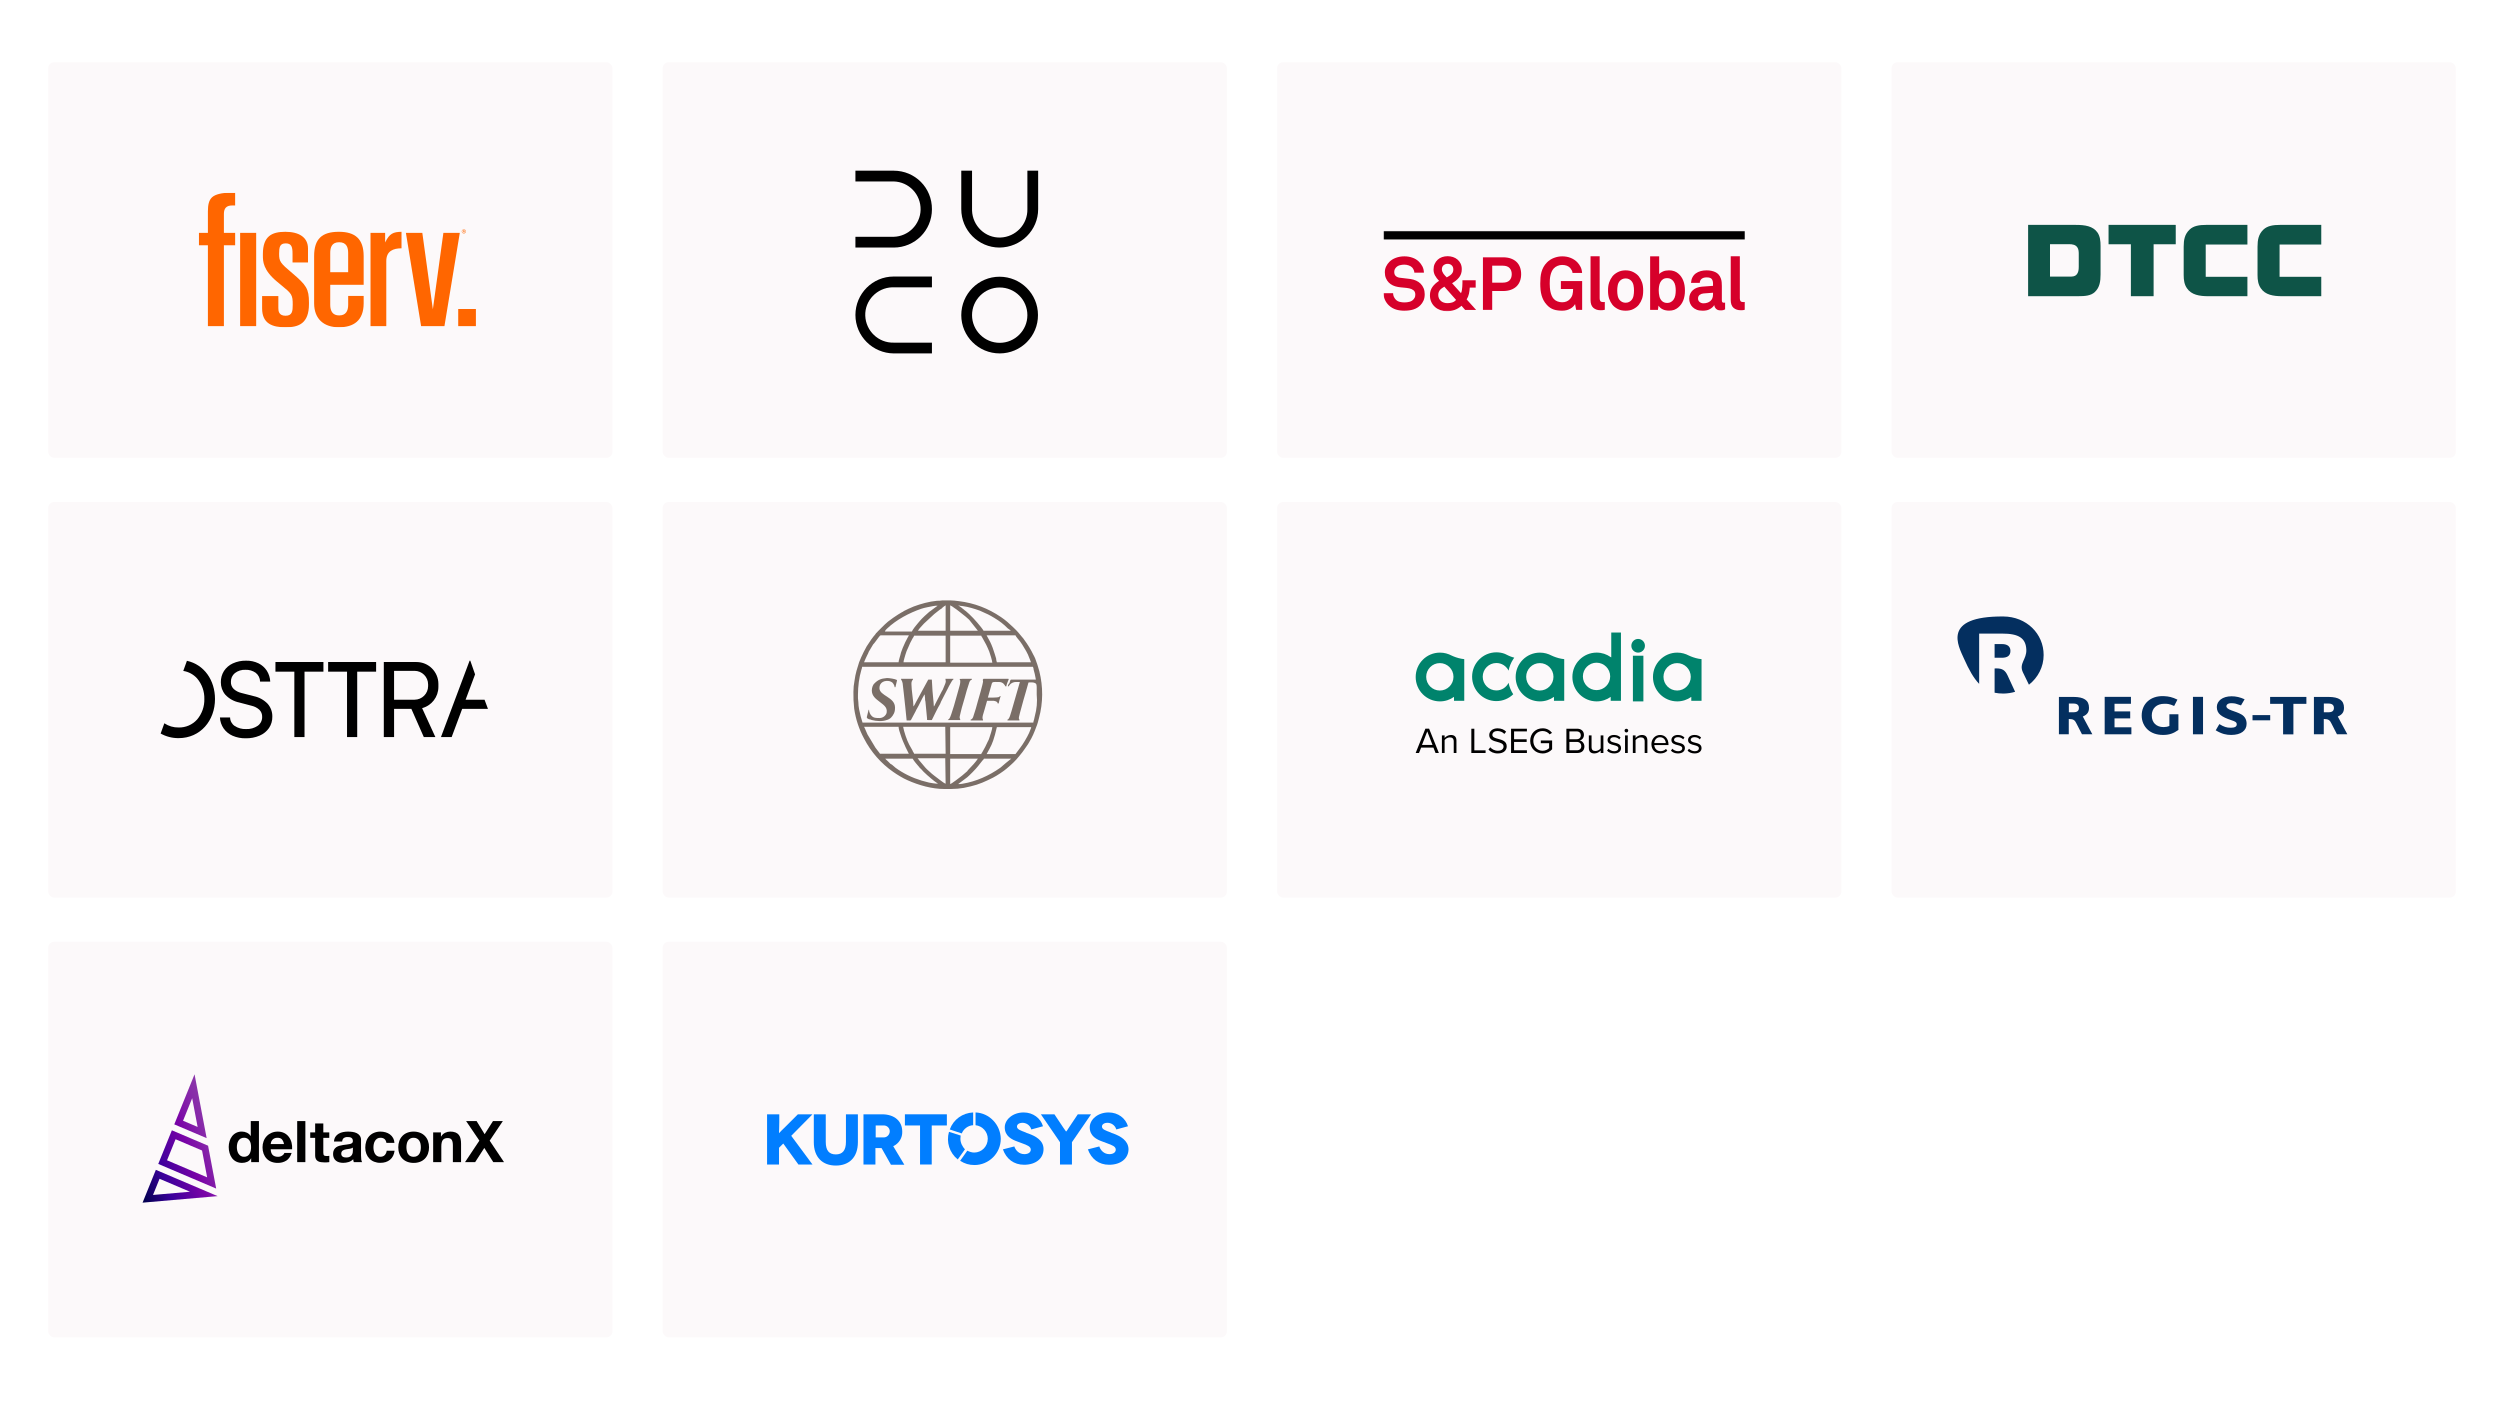 <svg width="1245" height="705" viewBox="0 0 1245 705" fill="none" xmlns="http://www.w3.org/2000/svg">
<rect x="24" y="31" width="281" height="197" rx="3" fill="#FCF9FA"/>
<rect x="24" y="250" width="281" height="197" rx="3" fill="#FCF9FA"/>
<rect x="24" y="469" width="281" height="197" rx="3" fill="#FCF9FA"/>
<rect x="330" y="31" width="281" height="197" rx="3" fill="#FCF9FA"/>
<rect x="330" y="250" width="281" height="197" rx="3" fill="#FCF9FA"/>
<rect x="330" y="469" width="281" height="197" rx="3" fill="#FCF9FA"/>
<rect x="636" y="31" width="281" height="197" rx="3" fill="#FCF9FA"/>
<rect x="636" y="250" width="281" height="197" rx="3" fill="#FCF9FA"/>
<rect x="942" y="31" width="281" height="197" rx="3" fill="#FCF9FA"/>
<rect x="942" y="250" width="281" height="197" rx="3" fill="#FCF9FA"/>
<mask id="mask0_202_380" style="mask-type:luminance" maskUnits="userSpaceOnUse" x="689" y="115" width="180" height="40">
<path d="M869 115H689V155H869V115Z" fill="white"/>
</mask>
<g mask="url(#mask0_202_380)">
<path d="M709.507 146.514C709.507 147.745 709.308 148.801 708.912 149.687C708.516 150.572 708.005 151.335 707.38 151.975C706.396 152.983 705.2 153.703 703.794 154.132C702.388 154.562 700.893 154.777 699.308 154.777C697.937 154.777 696.587 154.574 695.253 154.168C693.92 153.762 692.724 153.068 691.667 152.084C690.898 151.37 690.261 150.49 689.757 149.446C689.252 148.402 689 147.252 689 145.998H693.758C693.758 146.639 693.883 147.234 694.136 147.786C694.388 148.34 694.706 148.814 695.092 149.207C695.643 149.775 696.31 150.147 697.091 150.334C697.872 150.518 698.634 150.61 699.38 150.61C700.269 150.61 701.11 150.506 701.903 150.297C702.696 150.088 703.332 149.726 703.813 149.207C704.101 148.89 704.34 148.551 704.533 148.192C704.726 147.836 704.821 147.339 704.821 146.699C704.821 145.741 704.516 145.021 703.903 144.541C703.29 144.063 702.588 143.748 701.794 143.6C700.929 143.428 699.98 143.305 698.947 143.232C697.914 143.16 696.977 143.045 696.137 142.898C695.247 142.75 694.412 142.492 693.632 142.124C692.851 141.754 692.166 141.269 691.577 140.666C690.989 140.064 690.52 139.338 690.172 138.489C689.823 137.641 689.648 136.676 689.648 135.593C689.648 134.559 689.853 133.613 690.261 132.752C690.67 131.89 691.21 131.116 691.884 130.427C692.724 129.566 693.805 128.89 695.127 128.398C696.449 127.906 697.867 127.66 699.38 127.66C700.749 127.66 702.064 127.875 703.326 128.305C704.587 128.736 705.651 129.369 706.515 130.205C707.284 130.943 707.903 131.78 708.371 132.714C708.84 133.649 709.085 134.669 709.11 135.777H704.353C704.328 135.31 704.214 134.848 704.011 134.394C703.806 133.938 703.547 133.539 703.236 133.194C702.827 132.752 702.251 132.408 701.506 132.161C700.761 131.916 700.04 131.792 699.343 131.792C698.623 131.792 697.884 131.89 697.128 132.087C696.37 132.284 695.727 132.666 695.199 133.232C694.934 133.526 694.724 133.846 694.568 134.191C694.412 134.535 694.334 134.953 694.334 135.445C694.334 136.306 694.575 136.963 695.055 137.419C695.535 137.874 696.16 138.163 696.929 138.286C697.746 138.411 698.665 138.521 699.686 138.618C700.707 138.717 701.638 138.827 702.479 138.949C703.44 139.097 704.347 139.363 705.2 139.744C706.053 140.125 706.797 140.629 707.435 141.255C708.071 141.884 708.576 142.64 708.949 143.525C709.319 144.411 709.507 145.407 709.507 146.514Z" fill="#D6002A"/>
</g>
<mask id="mask1_202_380" style="mask-type:luminance" maskUnits="userSpaceOnUse" x="689" y="115" width="180" height="40">
<path d="M869 115H689V155H869V115Z" fill="white"/>
</mask>
<g mask="url(#mask1_202_380)">
<path d="M729.625 154.336L727.825 152.269C726.79 153.205 725.655 153.893 724.418 154.336C723.181 154.778 721.901 155 720.579 155C719.45 155 718.369 154.816 717.336 154.446C716.303 154.079 715.402 153.555 714.633 152.878C713.865 152.202 713.252 151.372 712.796 150.388C712.339 149.404 712.11 148.296 712.11 147.066C712.11 145.443 712.525 144.055 713.355 142.896C714.183 141.741 715.283 140.733 716.652 139.871C716.242 139.428 715.871 138.992 715.535 138.56C715.198 138.131 714.91 137.693 714.67 137.25C714.428 136.807 714.243 136.34 714.111 135.848C713.979 135.356 713.913 134.802 713.913 134.188C713.913 133.155 714.099 132.232 714.472 131.42C714.843 130.608 715.342 129.914 715.967 129.336C716.592 128.758 717.33 128.321 718.184 128.026C719.036 127.731 719.943 127.583 720.905 127.583C721.842 127.583 722.736 127.725 723.589 128.008C724.442 128.29 725.193 128.708 725.843 129.262C726.491 129.816 727.007 130.493 727.391 131.291C727.776 132.091 727.969 133.007 727.969 134.041C727.969 134.902 727.848 135.669 727.607 136.347C727.368 137.022 727.03 137.638 726.599 138.192C726.167 138.744 725.655 139.255 725.067 139.722C724.478 140.191 723.836 140.632 723.139 141.05L727.571 145.995C727.788 145.577 727.937 145.091 728.022 144.537C728.106 143.983 728.171 143.4 728.22 142.785C728.268 142.195 728.293 141.617 728.293 141.05V139.578H734.888V143.231H731.933C731.883 144.264 731.752 145.284 731.537 146.292C731.32 147.303 730.935 148.235 730.383 149.098L735.103 154.336H729.625ZM719.282 142.75C718.85 143.021 718.454 143.281 718.093 143.525C717.733 143.771 717.413 144.056 717.138 144.374C716.862 144.694 716.645 145.056 716.489 145.463C716.333 145.87 716.255 146.342 716.255 146.885C716.255 147.549 716.382 148.138 716.634 148.656C716.887 149.172 717.223 149.602 717.643 149.947C718.063 150.291 718.549 150.548 719.102 150.721C719.655 150.893 720.231 150.978 720.832 150.978C721.6 150.978 722.37 150.868 723.139 150.646C723.908 150.424 724.568 149.996 725.121 149.355L719.282 142.75ZM723.752 134.227C723.752 133.318 723.481 132.616 722.94 132.124C722.401 131.632 721.721 131.386 720.905 131.386C720.16 131.386 719.499 131.614 718.923 132.069C718.346 132.525 718.058 133.207 718.058 134.117C718.058 134.535 718.135 134.929 718.291 135.297C718.448 135.667 718.639 136.017 718.869 136.349C719.096 136.681 719.355 136.993 719.643 137.29C719.931 137.584 720.208 137.868 720.473 138.138C720.856 137.917 721.246 137.689 721.644 137.455C722.039 137.223 722.393 136.958 722.706 136.661C723.018 136.365 723.27 136.021 723.463 135.628C723.656 135.237 723.752 134.769 723.752 134.227Z" fill="#D6002A"/>
</g>
<mask id="mask2_202_380" style="mask-type:luminance" maskUnits="userSpaceOnUse" x="689" y="115" width="180" height="40">
<path d="M869 115H689V155H869V115Z" fill="white"/>
</mask>
<g mask="url(#mask2_202_380)">
<path d="M757.531 136.514C757.531 137.77 757.34 138.912 756.955 139.947C756.571 140.98 756 141.866 755.242 142.603C754.486 143.341 753.544 143.915 752.414 144.319C751.285 144.725 749.987 144.928 748.522 144.928H743.117V154.3H738.503V128.14H748.522C749.987 128.14 751.285 128.343 752.414 128.749C753.544 129.154 754.486 129.72 755.242 130.446C756 131.171 756.571 132.05 756.955 133.084C757.34 134.117 757.531 135.261 757.531 136.514ZM752.848 136.552C752.848 135.297 752.487 134.277 751.767 133.49C751.046 132.703 749.904 132.31 748.343 132.31H743.118V140.758H748.343C749.904 140.758 751.046 140.371 751.767 139.596C752.486 138.822 752.848 137.807 752.848 136.552Z" fill="#D6002A"/>
</g>
<mask id="mask3_202_380" style="mask-type:luminance" maskUnits="userSpaceOnUse" x="689" y="115" width="180" height="40">
<path d="M869 115H689V155H869V115Z" fill="white"/>
</mask>
<g mask="url(#mask3_202_380)">
<path d="M784.921 154.3L784.381 151.42C784.189 151.79 783.9 152.177 783.517 152.582C783.131 152.988 782.658 153.352 782.093 153.672C781.527 153.992 780.897 154.257 780.201 154.467C779.506 154.673 778.759 154.778 777.967 154.778C776.477 154.778 775.089 154.57 773.805 154.151C772.519 153.733 771.372 152.971 770.363 151.864C769.69 151.151 769.143 150.4 768.724 149.613C768.303 148.825 767.967 147.989 767.715 147.104C767.461 146.218 767.288 145.29 767.191 144.319C767.095 143.346 767.048 142.321 767.048 141.237C767.048 140.182 767.089 139.167 767.174 138.193C767.258 137.221 767.421 136.306 767.66 135.445C767.9 134.583 768.237 133.76 768.669 132.972C769.102 132.186 769.665 131.435 770.363 130.721C771.348 129.713 772.519 128.95 773.876 128.434C775.233 127.917 776.598 127.659 777.967 127.659C779.553 127.659 780.994 127.93 782.292 128.47C783.589 129.012 784.671 129.738 785.536 130.647C786.162 131.313 786.688 132.068 787.121 132.917C787.553 133.765 787.806 134.769 787.877 135.925H783.12C783.072 135.407 782.941 134.965 782.724 134.596C782.507 134.227 782.269 133.871 782.003 133.526C781.114 132.468 779.756 131.939 777.929 131.939C777.185 131.939 776.428 132.093 775.66 132.401C774.891 132.709 774.254 133.144 773.75 133.71C773.317 134.178 772.969 134.719 772.704 135.333C772.44 135.949 772.235 136.595 772.092 137.271C771.948 137.948 771.857 138.63 771.822 139.318C771.785 140.007 771.768 140.645 771.768 141.235C771.768 141.827 771.79 142.473 771.839 143.173C771.887 143.875 771.983 144.569 772.128 145.257C772.272 145.948 772.475 146.604 772.741 147.233C773.004 147.86 773.352 148.407 773.785 148.875C774.289 149.441 774.921 149.857 775.678 150.129C776.434 150.4 777.185 150.536 777.929 150.536C778.772 150.536 779.51 150.4 780.146 150.129C780.781 149.859 781.317 149.49 781.75 149.024C782.447 148.285 782.897 147.504 783.102 146.68C783.306 145.857 783.407 144.94 783.407 143.932H777.316V139.984H787.911V154.3H784.921Z" fill="#D6002A"/>
</g>
<mask id="mask4_202_380" style="mask-type:luminance" maskUnits="userSpaceOnUse" x="689" y="115" width="180" height="40">
<path d="M869 115H689V155H869V115Z" fill="white"/>
</mask>
<g mask="url(#mask4_202_380)">
<path d="M799.189 154.262C798.731 154.359 798.4 154.429 798.198 154.464C797.994 154.501 797.663 154.519 797.207 154.519C795.668 154.519 794.432 154.113 793.495 153.301C792.557 152.49 792.089 151.174 792.089 149.353V127.622H796.63V148.581C796.63 149.146 796.738 149.595 796.955 149.927C797.171 150.259 797.663 150.426 798.433 150.426C798.624 150.426 798.769 150.419 798.864 150.407C798.96 150.395 799.068 150.387 799.189 150.387V154.262Z" fill="#D6002A"/>
</g>
<mask id="mask5_202_380" style="mask-type:luminance" maskUnits="userSpaceOnUse" x="689" y="115" width="180" height="40">
<path d="M869 115H689V155H869V115Z" fill="white"/>
</mask>
<g mask="url(#mask5_202_380)">
<path d="M818.312 144.706C818.312 146.33 818.119 147.69 817.735 148.783C817.351 149.877 816.81 150.881 816.113 151.79C815.466 152.601 814.569 153.301 813.429 153.893C812.287 154.481 810.995 154.778 809.554 154.778C808.113 154.778 806.821 154.481 805.682 153.893C804.54 153.301 803.644 152.601 802.996 151.79C802.299 150.88 801.759 149.877 801.374 148.783C800.991 147.69 800.798 146.33 800.798 144.706C800.798 143.083 800.991 141.723 801.374 140.629C801.759 139.535 802.299 138.532 802.996 137.622C803.644 136.81 804.54 136.11 805.682 135.519C806.821 134.929 808.113 134.633 809.554 134.633C810.995 134.633 812.287 134.929 813.429 135.519C814.569 136.11 815.466 136.81 816.113 137.622C816.81 138.533 817.351 139.535 817.735 140.629C818.117 141.723 818.312 143.083 818.312 144.706ZM813.733 144.706C813.733 143.797 813.649 142.916 813.481 142.068C813.312 141.218 812.954 140.487 812.401 139.871C812.089 139.527 811.692 139.238 811.212 139.005C810.731 138.771 810.179 138.654 809.553 138.654C808.928 138.654 808.377 138.771 807.895 139.005C807.413 139.238 807.017 139.527 806.706 139.871C806.153 140.487 805.794 141.218 805.626 142.068C805.458 142.916 805.374 143.797 805.374 144.706C805.374 145.616 805.458 146.496 805.626 147.344C805.794 148.194 806.153 148.926 806.706 149.54C807.017 149.884 807.415 150.173 807.895 150.408C808.375 150.642 808.928 150.759 809.553 150.759C810.179 150.759 810.73 150.642 811.212 150.408C811.692 150.173 812.089 149.884 812.401 149.54C812.954 148.926 813.312 148.194 813.481 147.344C813.649 146.496 813.733 145.616 813.733 144.706Z" fill="#D6002A"/>
</g>
<mask id="mask6_202_380" style="mask-type:luminance" maskUnits="userSpaceOnUse" x="689" y="115" width="180" height="40">
<path d="M869 115H689V155H869V115Z" fill="white"/>
</mask>
<g mask="url(#mask6_202_380)">
<path d="M839.1 144.743C839.1 146.562 838.823 148.18 838.269 149.594C837.716 151.009 836.876 152.183 835.746 153.119C835.171 153.609 834.504 154.003 833.748 154.299C832.991 154.594 832.143 154.741 831.206 154.741C830.173 154.741 829.175 154.539 828.216 154.133C827.255 153.726 826.496 153.081 825.945 152.195L825.656 154.299H821.766V127.659H826.269V136.514C826.702 135.974 827.345 135.525 828.197 135.168C829.05 134.812 830.041 134.633 831.172 134.633C832.131 134.633 832.992 134.769 833.75 135.039C834.506 135.309 835.172 135.691 835.747 136.183C837.981 138.077 839.1 140.93 839.1 144.743ZM834.521 144.67C834.521 143.834 834.441 143.009 834.286 142.196C834.13 141.384 833.813 140.66 833.331 140.022C832.993 139.601 832.579 139.246 832.088 138.949C831.594 138.655 831.001 138.509 830.304 138.509C829.415 138.509 828.693 138.7 828.142 139.08C827.59 139.461 827.156 139.952 826.847 140.557C826.534 141.159 826.323 141.824 826.215 142.548C826.108 143.274 826.054 143.981 826.054 144.67C826.054 145.604 826.161 146.557 826.378 147.53C826.593 148.501 827.026 149.294 827.675 149.91C827.986 150.205 828.359 150.44 828.793 150.611C829.225 150.783 829.729 150.868 830.305 150.868C831.002 150.868 831.596 150.721 832.089 150.424C832.58 150.13 832.995 149.774 833.332 149.355C833.813 148.715 834.13 147.984 834.288 147.159C834.443 146.335 834.521 145.507 834.521 144.67Z" fill="#D6002A"/>
</g>
<mask id="mask7_202_380" style="mask-type:luminance" maskUnits="userSpaceOnUse" x="689" y="115" width="180" height="40">
<path d="M869 115H689V155H869V115Z" fill="white"/>
</mask>
<g mask="url(#mask7_202_380)">
<path d="M859.099 154.078C858.714 154.251 858.383 154.38 858.108 154.465C857.832 154.551 857.419 154.595 856.866 154.595C855.88 154.595 855.124 154.324 854.595 153.784C854.066 153.245 853.767 152.616 853.695 151.904C853.262 152.691 852.541 153.367 851.532 153.933C850.522 154.499 849.346 154.781 848.002 154.781C846.872 154.781 845.886 154.616 845.045 154.284C844.204 153.952 843.501 153.508 842.937 152.955C842.374 152.401 841.946 151.763 841.658 151.037C841.37 150.311 841.227 149.555 841.227 148.769C841.227 147.858 841.388 147.047 841.712 146.332C842.035 145.619 842.488 145.003 843.063 144.487C843.639 143.971 844.312 143.571 845.082 143.289C845.849 143.005 846.678 142.825 847.569 142.752L853.082 142.347V141.164C853.082 140.254 852.872 139.521 852.452 138.968C852.032 138.415 851.185 138.138 849.909 138.138C848.853 138.138 848.031 138.373 847.442 138.838C846.854 139.307 846.536 139.983 846.486 140.868H842.126C842.198 139.785 842.443 138.85 842.865 138.064C843.283 137.276 843.844 136.631 844.538 136.127C845.235 135.624 846.041 135.249 846.953 135.003C847.867 134.757 848.851 134.633 849.908 134.633C851.52 134.633 852.955 134.922 854.216 135.5C855.476 136.079 856.384 137.094 856.936 138.544C857.176 139.159 857.327 139.799 857.387 140.463C857.446 141.126 857.478 141.78 857.478 142.418V149.54C857.478 149.982 857.555 150.297 857.711 150.481C857.868 150.665 858.138 150.758 858.522 150.758C858.714 150.758 858.847 150.745 858.919 150.72C858.992 150.72 859.051 150.708 859.099 150.685V154.078ZM853.081 145.776L848.324 146.144C847.628 146.194 847.002 146.428 846.449 146.844C845.895 147.265 845.62 147.867 845.62 148.654C845.62 149.392 845.89 149.975 846.431 150.407C846.972 150.838 847.59 151.051 848.287 151.051C849.705 151.051 850.858 150.677 851.747 149.926C852.636 149.176 853.081 148.087 853.081 146.66V145.776Z" fill="#D6002A"/>
</g>
<mask id="mask8_202_380" style="mask-type:luminance" maskUnits="userSpaceOnUse" x="689" y="115" width="180" height="40">
<path d="M869 115H689V155H869V115Z" fill="white"/>
</mask>
<g mask="url(#mask8_202_380)">
<path d="M869 154.262C868.543 154.359 868.213 154.429 868.009 154.464C867.804 154.501 867.474 154.519 867.018 154.519C865.48 154.519 864.243 154.113 863.306 153.301C862.369 152.49 861.9 151.174 861.9 149.353V127.622H866.441V148.581C866.441 149.146 866.55 149.595 866.766 149.927C866.983 150.259 867.474 150.426 868.243 150.426C868.436 150.426 868.579 150.419 868.676 150.407C868.772 150.395 868.879 150.387 869 150.387V154.262Z" fill="#D6002A"/>
</g>
<mask id="mask9_202_380" style="mask-type:luminance" maskUnits="userSpaceOnUse" x="689" y="115" width="180" height="40">
<path d="M869 115H689V155H869V115Z" fill="white"/>
</mask>
<g mask="url(#mask9_202_380)">
<path d="M869 115H689V119.246H869V115Z" fill="black"/>
</g>
<path d="M517.605 334.341C517.038 332.073 516.282 329.994 515.526 327.916C515.148 327.16 514.959 326.593 514.582 326.026C513.637 323.947 511.558 320.545 510.235 318.844C509.857 318.277 509.479 317.71 508.912 317.143L507.022 314.875C506.077 313.741 503.053 310.906 501.73 309.772C500.596 308.828 499.651 308.072 498.517 307.316C492.092 302.969 485.288 300.323 477.539 299.378C476.027 299.189 474.705 299 473.382 299H469.224C468.468 299.189 467.334 299.189 466.578 299.189C462.609 299.567 458.64 300.701 455.049 302.024C453.349 302.78 451.459 303.536 450.136 304.292C449.758 304.67 449.569 304.67 449.191 304.859C448.813 305.048 448.624 305.237 448.246 305.426C447.868 305.615 447.679 305.804 447.301 305.993C445.222 307.316 444.466 307.883 442.198 309.583C441.064 310.528 440.119 311.473 439.174 312.418L437.095 314.497C436.717 314.875 436.717 315.064 436.339 315.253C435.961 315.82 435.583 316.387 435.016 316.954C434.639 317.521 434.261 317.899 433.883 318.466L431.615 321.868L430.103 324.703C429.347 326.215 428.402 328.294 427.835 329.805C427.457 331.317 426.89 332.64 426.512 334.152C426.134 335.664 425.756 337.176 425.567 338.877C425.189 340.767 425 342.657 425 344.547C425 347.949 425 349.271 425.378 352.862C426.134 358.154 427.835 363.257 430.292 367.793C433.694 374.407 438.796 380.266 444.844 384.424C446.734 385.747 449.758 387.637 452.026 388.582C457.506 391.038 464.121 392.928 470.358 392.928C475.649 392.928 478.295 392.928 483.398 391.605C487.556 390.66 490.769 389.148 494.549 387.259C496.438 386.314 499.84 384.046 501.352 382.723C503.998 380.455 505.51 379.132 507.778 376.297C508.723 375.163 509.479 374.218 510.235 373.084L511.936 370.627C512.125 370.249 512.314 370.06 512.503 369.682C514.204 366.848 514.959 364.958 516.093 361.934C516.66 360.611 517.038 359.099 517.416 357.587C519.495 349.838 519.495 342.09 517.605 334.341ZM507.967 319.411C508.723 320.545 509.479 321.49 510.046 322.624C510.802 323.758 511.369 324.892 511.936 326.026C512.125 326.404 512.125 326.593 512.314 326.971L513.07 328.861C513.259 329.238 513.259 329.616 513.448 329.805H496.438C496.249 329.427 496.06 328.294 496.06 327.916C495.871 327.349 495.682 326.782 495.493 326.026L494.36 322.624C493.604 320.545 492.659 318.655 491.525 316.765L491.336 316.387H505.699C505.699 316.765 507.778 319.222 507.967 319.411ZM479.429 301.835C482.264 302.213 485.288 303.158 487.934 304.103L492.092 305.993C493.226 306.56 494.171 307.127 495.115 307.694C497.95 309.394 499.651 310.717 501.919 312.985C502.486 313.363 503.053 313.741 503.431 314.119H489.824C488.879 312.418 484.721 307.694 483.02 306.182L482.642 305.804L480.941 304.292C480.563 304.103 480.374 303.914 479.996 303.536C479.618 303.347 479.429 303.158 479.051 302.78L477.161 301.457C477.917 301.646 478.673 301.835 479.429 301.835ZM473.193 301.457C473.382 301.457 474.893 302.402 475.271 302.78C476.027 303.158 479.24 305.804 479.996 306.371L480.941 307.127C481.508 307.694 482.075 308.072 482.642 308.639L486.989 314.119H473.193V301.457ZM473.193 316.576H488.69C488.69 316.954 488.879 316.954 489.068 317.332L491.147 321.112C491.714 322.246 492.092 323.191 492.659 324.514C493.037 325.459 494.171 329.238 494.171 329.994H473.193V316.576ZM470.925 301.457V314.119H457.128C457.884 312.796 459.207 311.662 460.152 310.528L465.255 305.804C466.578 304.859 467.712 303.725 469.035 302.969C469.224 302.591 470.547 301.646 470.925 301.457ZM470.925 316.576V329.805H449.947C449.947 329.049 450.703 326.782 450.892 326.026C451.27 324.703 451.648 323.758 452.215 322.624C452.971 320.734 453.538 319.6 454.483 317.899C454.672 317.71 455.238 316.765 455.238 316.576H470.925ZM441.253 313.552L441.82 312.985C446.356 308.639 452.782 305.237 458.829 303.158C460.53 302.591 462.798 302.213 464.688 301.835C465.444 301.646 466.2 301.646 466.956 301.646C466.2 302.213 464.499 303.347 463.365 304.292C463.176 304.481 462.987 304.481 462.798 304.67C461.853 305.426 458.829 308.261 458.262 309.016L457.128 310.339C456.561 310.906 454.483 313.552 454.105 314.497H440.686C440.875 313.93 441.064 313.741 441.253 313.552ZM431.993 326.026C432.182 325.837 432.182 325.648 432.371 325.27C432.56 324.703 432.749 324.325 433.127 323.758L434.828 320.923C435.205 320.734 437.662 317.143 438.229 316.576C438.418 316.387 438.607 316.387 439.174 316.387H452.593C452.593 316.576 452.404 316.954 452.215 317.143C451.27 318.844 450.325 320.734 449.569 322.624C449.191 323.758 448.624 324.892 448.435 326.026C448.246 326.782 447.49 329.049 447.49 329.805H430.292C430.67 328.86 431.426 327.16 431.993 326.026ZM438.229 375.352C438.229 375.163 436.15 372.706 435.961 372.328L431.993 365.714C431.426 364.58 430.859 362.879 430.292 361.934H447.49C447.49 362.879 448.057 364.769 448.435 365.714C449.758 370.06 452.593 375.352 452.593 375.352H438.229ZM462.609 389.715C457.695 388.582 453.16 386.881 448.813 384.235C447.868 383.668 446.734 382.912 445.978 382.345C445.6 381.967 445.033 381.589 444.655 381.211C444.466 381.022 444.277 380.833 443.899 380.644C443.71 380.455 443.71 380.455 443.521 380.455L443.143 380.077L442.576 379.51L442.009 378.943C441.631 378.565 441.064 378.187 440.875 377.809H454.483C455.238 379.132 456.75 380.833 457.884 382.156C458.073 382.534 458.451 382.723 458.64 382.912C459.774 384.424 463.554 387.637 465.255 388.959L467.145 390.282C465.633 390.282 463.554 389.904 462.609 389.715ZM470.925 390.282C469.98 390.093 466.2 386.881 465.066 386.125L464.121 385.369C463.176 384.424 461.664 383.29 460.719 382.156L457.695 378.565C457.506 378.187 457.317 377.998 456.939 377.62H470.736L470.925 390.282ZM470.925 375.352H455.238C455.238 375.163 455.049 374.974 454.861 374.596C454.672 374.407 454.483 374.029 454.483 373.84L452.782 370.816C451.648 368.737 450.136 364.202 449.758 361.934H470.736L470.925 375.352ZM486.989 377.809C486.044 379.321 483.776 381.778 482.453 383.101C482.075 383.479 481.886 383.668 481.697 384.046L479.051 386.314C478.106 387.07 473.949 390.282 473.193 390.471V377.809H486.989ZM473.193 375.352V362.123H494.171C494.171 363.068 493.037 366.47 492.659 367.604C492.47 368.171 492.281 368.738 491.903 369.304C491.336 370.627 490.013 373.273 489.068 374.785C488.879 374.974 488.69 375.163 488.69 375.541H473.193V375.352ZM500.785 380.077L499.462 381.211C499.084 381.589 498.517 381.967 498.139 382.345C492.47 386.314 486.233 389.148 479.429 390.282C478.673 390.471 477.917 390.471 477.161 390.471L481.697 387.07C482.642 386.314 486.044 382.912 487.178 381.4L489.257 378.754L489.635 378.376C489.824 378.187 489.824 378.187 490.013 377.809H503.62C503.053 378.187 501.541 379.51 500.785 380.077ZM513.259 363.068L512.503 364.958C511.558 367.037 509.479 370.627 507.967 372.517L505.699 375.541H491.336C493.604 371.383 494.171 370.627 495.493 365.903L496.438 362.123H513.448C513.637 362.312 513.448 362.69 513.259 363.068ZM515.337 356.642C515.148 357.209 515.148 357.776 514.959 358.343C514.77 358.721 514.582 359.666 514.582 359.855H429.536L428.591 356.642C428.402 355.508 428.024 354.374 427.835 353.24C427.646 352.106 427.457 350.972 427.457 349.649C427.457 349.082 427.268 348.327 427.268 347.76V345.87C427.268 341.901 427.835 337.365 428.969 333.585C429.158 333.018 429.347 332.451 429.347 332.073H514.393C514.582 332.451 514.771 333.018 514.771 333.585C515.526 336.042 516.093 339.444 516.282 342.09V345.87C516.66 349.46 516.282 353.24 515.337 356.642Z" fill="#7A6E67"/>
<path d="M451.503 358.778C453.894 358.778 453.296 359.177 454.292 357.384L456.086 353.996C456.285 353.598 456.285 353.398 456.484 353.199C457.68 351.207 459.074 348.018 460.27 346.026L460.469 345.826C460.469 346.424 460.669 347.221 460.669 347.62C460.669 348.417 460.669 348.815 460.868 349.413L461.665 357.782C461.665 358.778 461.266 358.579 464.056 358.579C464.255 358.181 467.443 351.605 468.041 350.808C468.24 350.409 468.44 350.011 468.639 349.413L472.026 342.838L472.624 341.642C473.023 341.044 474.019 339.052 474.418 338.653C474.816 338.255 474.816 338.653 474.816 338.055H470.831C470.831 339.45 471.628 338.653 469.835 342.638C469.635 343.236 469.436 343.635 469.038 344.232L465.849 350.409C465.65 350.808 465.252 351.804 465.052 351.804C465.052 350.21 464.255 343.834 464.255 341.841C464.255 340.646 464.056 339.649 464.056 338.454H462.263L456.285 349.413C456.086 349.812 455.089 351.804 454.89 351.804C454.89 349.214 453.894 343.635 453.894 340.646C453.894 340.247 453.894 339.649 454.093 339.251C454.292 338.653 454.691 338.653 454.691 338.055H448.713C448.713 338.852 449.111 338.454 449.51 340.247L450.108 345.428C450.307 347.62 451.503 357.782 451.503 358.778ZM437.953 342.638C437.953 346.624 445.724 347.022 445.724 352.402C445.724 353.797 445.525 354.594 445.126 355.391C444.728 356.188 444.329 356.786 443.731 357.384C443.134 357.981 442.336 358.38 441.539 358.579C439.348 359.376 436.558 359.177 434.167 358.579C433.768 358.38 433.17 358.181 432.772 358.181C430.979 357.384 431.776 357.384 432.373 354.195C432.573 353.797 432.373 353.598 432.772 353.398C432.772 354.594 433.37 355.79 433.967 356.387C434.964 357.583 436.359 357.583 437.953 357.583C439.746 357.583 441.141 356.387 441.539 354.993C442.137 352.004 439.547 350.808 437.953 349.413C436.159 348.018 434.167 346.624 434.167 343.834C434.167 342.439 434.765 340.845 435.562 340.247C436.359 339.45 437.355 338.653 438.55 338.255C439.547 337.856 440.543 337.856 441.739 337.657C442.735 337.657 445.724 338.055 446.72 338.653C446.72 339.251 445.923 341.841 445.923 342.24H445.525C445.525 341.443 444.927 340.446 444.329 339.849C443.931 339.649 443.731 339.45 443.134 339.251C440.742 338.653 437.953 339.649 437.953 342.638ZM489.561 339.251C489.561 340.446 487.37 347.819 486.971 349.214C486.373 351.406 485.576 354.395 484.779 356.587C484.58 357.384 484.181 358.181 483.384 358.38V358.778H489.561C489.561 357.583 488.565 358.579 490.359 353.199L491.554 349.015H494.942C495.938 349.214 496.735 349.413 496.934 350.409C497.532 350.409 497.333 350.011 497.731 348.616C497.93 348.018 498.13 347.221 498.329 346.624C497.731 346.624 497.93 347.022 497.133 347.221C496.336 347.421 492.949 347.421 491.953 347.421L493.746 341.044C494.145 339.251 494.543 339.649 497.731 339.649C498.528 339.649 499.325 340.048 499.724 340.446C500.919 341.642 500.322 341.841 501.119 341.841C501.119 341.443 501.517 340.446 501.716 339.849C501.916 339.45 501.916 339.251 502.115 338.852C502.314 338.454 502.514 338.055 502.115 338.055H489.761C489.163 338.653 489.561 338.852 489.561 339.251ZM501.916 341.841C502.713 341.841 502.314 341.044 504.108 340.048C505.303 339.45 506.299 339.649 507.894 339.649L503.709 354.195C503.311 355.391 502.713 358.181 501.716 358.38V358.778H507.694C507.694 357.583 506.897 358.778 507.894 355.192C508.093 354.395 508.292 353.797 508.491 353L509.687 348.616C510.484 346.026 511.281 343.037 512.078 340.247C512.277 339.649 512.078 339.849 514.071 339.849C515.466 339.849 516.661 340.845 517.06 342.04C517.657 342.04 517.458 341.443 517.857 340.446C518.056 340.048 518.454 338.852 518.454 338.454H503.51C503.111 338.454 502.912 339.45 502.713 340.247C502.314 340.446 501.916 341.243 501.916 341.841ZM478.204 339.052C478.204 340.247 478.204 339.849 478.004 341.044L477.008 344.631C476.609 346.225 473.621 356.985 472.824 357.782C472.425 358.38 472.226 358.181 472.026 358.579H478.204C478.204 357.384 477.407 358.38 478.403 354.793L479.001 352.402C479.399 350.808 479.997 349.214 480.395 347.62C480.993 345.428 481.79 342.439 482.587 340.247C482.787 339.45 483.185 338.653 483.982 338.454V338.055C475.812 338.055 478.204 337.856 478.204 339.052Z" fill="#7A6E67"/>
<path d="M813.187 326.546H818.406V349.292H813.187V326.546Z" fill="#00836C"/>
<path d="M772.711 326.479C770.979 325.574 769.068 325.004 766.877 325.004C760.204 325.004 754.794 330.436 754.794 337.154C754.794 343.871 760.204 349.292 766.877 349.292C769.481 349.292 771.895 348.465 773.874 347.046V349.013H778.982V328.256C778.043 328.167 777.048 327.977 776.188 327.742C774.243 327.228 772.711 326.479 772.711 326.479ZM766.832 343.882C763.076 343.882 760.036 340.82 760.036 337.053C760.036 333.286 763.076 330.224 766.832 330.224C770.588 330.224 773.628 333.286 773.628 337.053C773.628 340.831 770.588 343.882 766.832 343.882Z" fill="#00836C"/>
<path d="M722.927 326.479C721.195 325.574 719.283 325.004 717.093 325.004C710.42 325.004 705.01 330.436 705.01 337.154C705.01 343.871 710.408 349.292 717.093 349.292C719.697 349.292 722.111 348.465 724.09 347.046V349.013H729.198V328.256C728.259 328.167 727.264 327.977 726.403 327.742C724.447 327.228 722.927 326.479 722.927 326.479ZM717.037 343.882C713.281 343.882 710.241 340.82 710.241 337.053C710.241 333.286 713.281 330.224 717.037 330.224C720.792 330.224 723.833 333.286 723.833 337.053C723.833 340.831 720.792 343.882 717.037 343.882Z" fill="#00836C"/>
<path d="M802.407 315V327.329C802.295 327.284 802.195 327.25 802.083 327.206C800.116 325.82 797.724 324.993 795.131 324.993C788.458 324.993 783.048 330.425 783.048 337.142C783.048 343.86 788.458 349.292 795.131 349.292C797.735 349.292 800.149 348.465 802.128 347.046V349.013H807.236V333.365V315H802.407ZM795.075 343.681C791.319 343.681 788.279 340.619 788.279 336.852C788.279 333.085 791.319 330.022 795.075 330.022C798.83 330.022 801.871 333.085 801.871 336.852C801.871 340.619 798.83 343.681 795.075 343.681Z" fill="#00836C"/>
<path d="M815.792 325.004C817.662 325.004 819.179 323.477 819.179 321.594C819.179 319.712 817.662 318.185 815.792 318.185C813.922 318.185 812.405 319.712 812.405 321.594C812.405 323.477 813.922 325.004 815.792 325.004Z" fill="#00836C"/>
<path d="M749.014 325.473C747.818 325.071 746.532 324.858 745.202 324.858C738.518 324.858 733.108 330.291 733.108 336.997C733.108 343.703 738.518 349.147 745.191 349.147C748.455 349.147 751.417 347.85 753.585 345.738C752.468 344.039 751.674 342.116 751.272 340.037C750.154 342.284 747.851 343.838 745.191 343.838C741.436 343.838 738.395 340.775 738.395 337.008C738.395 333.241 741.436 330.179 745.191 330.179C747.863 330.179 750.165 331.721 751.272 333.979C751.674 331.911 752.468 329.989 753.574 328.29C753.574 328.29 753.932 327.742 754.1 327.519C754.1 327.519 752.345 327.071 751.082 326.423C749.942 325.808 749.014 325.473 749.014 325.473Z" fill="#00836C"/>
<path d="M841.098 326.479C839.366 325.574 837.454 325.004 835.263 325.004C828.591 325.004 823.181 330.436 823.181 337.154C823.181 343.871 828.591 349.292 835.263 349.292C837.868 349.292 840.282 348.465 842.261 347.046V349.013H847.369V328.256C846.43 328.167 845.435 327.977 844.574 327.742C842.629 327.228 841.098 326.479 841.098 326.479ZM835.208 343.882C831.452 343.882 828.412 340.82 828.412 337.053C828.412 333.286 831.452 330.224 835.208 330.224C838.963 330.224 842.003 333.286 842.003 337.053C842.015 340.831 838.974 343.882 835.208 343.882Z" fill="#00836C"/>
<path d="M714.903 374.989L713.841 372.306H707.727L706.665 374.989H705L709.84 362.884H711.695L716.557 374.989H714.903ZM710.779 364.236L708.163 370.965H713.383L710.779 364.236Z" fill="black"/>
<path d="M723.958 374.989V369.255C723.958 367.712 723.175 367.221 722.002 367.221C720.94 367.221 719.923 367.869 719.42 368.584V374.989H718.067V366.226H719.42V367.5C720.035 366.773 721.231 366.013 722.527 366.013C724.349 366.013 725.31 366.941 725.31 368.841V374.989H723.958Z" fill="black"/>
<path d="M732.725 374.989V362.895H734.222V373.659H739.822V375.001L732.725 374.989Z" fill="black"/>
<path d="M742.147 372.15C742.94 373.044 744.237 373.872 745.936 373.872C748.082 373.872 748.775 372.709 748.775 371.781C748.775 370.328 747.311 369.926 745.723 369.49C743.79 368.987 741.644 368.439 741.644 366.059C741.644 364.058 743.41 362.705 745.779 362.705C747.624 362.705 749.054 363.32 750.06 364.393L749.155 365.5C748.25 364.505 746.987 364.047 745.668 364.047C744.226 364.047 743.197 364.829 743.197 365.969C743.197 367.187 744.583 367.545 746.126 367.97C748.093 368.495 750.34 369.11 750.34 371.658C750.34 373.413 749.144 375.213 745.891 375.213C743.801 375.213 742.258 374.419 741.264 373.29L742.147 372.15Z" fill="black"/>
<path d="M752.51 374.989V362.895H760.401V364.237H754.008V368.138H760.278V369.479H754.008V373.648H760.401V375.001L752.51 374.989Z" fill="black"/>
<path d="M768.228 362.694C770.363 362.694 771.839 363.633 772.912 364.963L771.716 365.712C770.956 364.728 769.67 364.046 768.228 364.046C765.591 364.046 763.59 366.08 763.59 368.964C763.59 371.848 765.591 373.882 768.228 373.882C769.67 373.882 770.866 373.178 771.459 372.575V370.104H767.323V368.763H772.956V373.133C771.839 374.385 770.196 375.224 768.228 375.224C764.797 375.224 762.036 372.698 762.036 368.942C762.036 365.197 764.797 362.694 768.228 362.694Z" fill="black"/>
<path d="M780.061 374.989V362.895H785.426C787.516 362.895 788.801 364.17 788.801 365.98C788.801 367.5 787.795 368.518 786.689 368.752C787.974 368.954 789.036 370.272 789.036 371.726C789.036 373.67 787.751 374.989 785.549 374.989H780.061ZM781.558 368.138H785.169C786.521 368.138 787.248 367.299 787.248 366.193C787.248 365.086 786.521 364.237 785.169 364.237H781.558V368.138ZM781.558 373.648H785.247C786.655 373.648 787.482 372.854 787.482 371.558C787.482 370.451 786.722 369.468 785.247 369.468H781.558V373.648Z" fill="black"/>
<path d="M797.133 374.99V373.76C796.462 374.52 795.322 375.213 794.025 375.213C792.203 375.213 791.242 374.319 791.242 372.419V366.227H792.595V371.994C792.595 373.537 793.377 373.995 794.551 373.995C795.613 373.995 796.63 373.38 797.133 372.665V366.227H798.485V375.001L797.133 374.99Z" fill="black"/>
<path d="M801.025 372.855C801.607 373.525 802.702 374.107 803.898 374.107C805.239 374.107 805.955 373.503 805.955 372.654C805.955 371.692 804.893 371.379 803.719 371.089C802.233 370.742 800.556 370.34 800.556 368.529C800.556 367.165 801.73 366.003 803.809 366.003C805.295 366.003 806.335 366.562 807.039 367.277L806.402 368.216C805.876 367.579 804.915 367.109 803.797 367.109C802.601 367.109 801.864 367.657 801.864 368.44C801.864 369.289 802.859 369.569 803.999 369.837C805.519 370.183 807.274 370.619 807.274 372.564C807.274 374.04 806.1 375.213 803.842 375.213C802.411 375.213 801.204 374.777 800.321 373.838L801.025 372.855Z" fill="black"/>
<path d="M809.037 363.834C809.037 363.331 809.451 362.929 809.942 362.929C810.434 362.929 810.859 363.331 810.859 363.834C810.859 364.337 810.445 364.762 809.942 364.762C809.428 364.762 809.037 364.337 809.037 363.834ZM809.272 374.989V366.226H810.624V374.989H809.272Z" fill="black"/>
<path d="M819.047 374.989V369.255C819.047 367.712 818.264 367.221 817.091 367.221C816.029 367.221 815.012 367.869 814.509 368.584V374.989H813.156V366.226H814.509V367.5C815.123 366.773 816.319 366.013 817.616 366.013C819.438 366.013 820.399 366.941 820.399 368.841V374.989H819.047Z" fill="black"/>
<path d="M826.707 366.013C829.345 366.013 830.898 368.081 830.898 370.708V371.054H823.834C823.946 372.709 825.097 374.084 826.975 374.084C827.97 374.084 828.976 373.681 829.669 372.977L830.317 373.871C829.445 374.743 828.271 375.212 826.852 375.212C824.27 375.212 822.403 373.346 822.403 370.607C822.403 368.059 824.214 366.013 826.707 366.013ZM823.834 370.06H829.557C829.535 368.752 828.674 367.142 826.684 367.142C824.829 367.131 823.912 368.718 823.834 370.06Z" fill="black"/>
<path d="M832.833 372.855C833.414 373.525 834.51 374.107 835.706 374.107C837.047 374.107 837.762 373.503 837.762 372.654C837.762 371.692 836.7 371.379 835.527 371.089C834.04 370.742 832.364 370.34 832.364 368.529C832.364 367.165 833.537 366.003 835.616 366.003C837.103 366.003 838.142 366.562 838.847 367.277L838.209 368.216C837.684 367.579 836.723 367.109 835.605 367.109C834.409 367.109 833.671 367.657 833.671 368.44C833.671 369.289 834.666 369.569 835.806 369.837C837.326 370.183 839.081 370.619 839.081 372.564C839.081 374.04 837.908 375.213 835.65 375.213C834.219 375.213 833.012 374.777 832.129 373.838L832.833 372.855Z" fill="black"/>
<path d="M841.122 372.855C841.703 373.525 842.799 374.107 843.995 374.107C845.336 374.107 846.051 373.503 846.051 372.654C846.051 371.692 844.99 371.379 843.816 371.089C842.329 370.742 840.653 370.34 840.653 368.529C840.653 367.165 841.826 366.003 843.905 366.003C845.392 366.003 846.431 366.562 847.136 367.277L846.498 368.216C845.973 367.579 845.012 367.109 843.894 367.109C842.698 367.109 841.96 367.657 841.96 368.44C841.96 369.289 842.955 369.569 844.095 369.837C845.615 370.183 847.37 370.619 847.37 372.564C847.37 374.04 846.197 375.213 843.939 375.213C842.508 375.213 841.301 374.777 840.418 373.838L841.122 372.855Z" fill="black"/>
<path d="M125.039 576.851C124.61 577.609 123.954 578.214 123.164 578.582C122.339 578.946 121.445 579.127 120.544 579.112C119.532 579.134 118.531 578.913 117.623 578.468C116.805 578.055 116.094 577.458 115.548 576.722C114.99 575.958 114.575 575.099 114.321 574.188C114.039 573.22 113.898 572.216 113.9 571.208C113.897 570.233 114.038 569.264 114.318 568.33C114.571 567.442 114.987 566.61 115.545 565.875C116.118 565.122 116.863 564.516 117.716 564.108C118.57 563.699 119.509 563.499 120.455 563.525C121.321 563.523 122.178 563.714 122.962 564.083C123.733 564.439 124.384 565.012 124.836 565.731H124.886V558.296H128.951V578.741H125.085V576.851H125.039ZM124.867 569.533C124.767 569.004 124.568 568.499 124.281 568.044C124.007 567.619 123.64 567.261 123.207 566.998C122.701 566.715 122.127 566.577 121.547 566.599C120.958 566.579 120.374 566.717 119.856 566.998C119.409 567.258 119.031 567.622 118.755 568.06C118.464 568.521 118.256 569.03 118.141 569.563C118.014 570.142 117.951 570.732 117.954 571.325C117.955 571.902 118.023 572.478 118.156 573.04C118.276 573.586 118.495 574.106 118.801 574.574C119.087 575.015 119.469 575.386 119.918 575.66C120.406 575.95 120.967 576.095 121.535 576.078C122.119 576.097 122.698 575.958 123.21 575.676C123.653 575.413 124.022 575.044 124.284 574.602C124.561 574.127 124.754 573.608 124.855 573.068C124.972 572.483 125.029 571.887 125.027 571.291C125.033 570.701 124.98 570.112 124.867 569.533Z" fill="black"/>
<path d="M135.806 575.197C136.42 575.79 137.298 576.087 138.442 576.087C139.194 576.108 139.934 575.893 140.559 575.473C141.06 575.175 141.444 574.715 141.648 574.169H145.226C144.651 575.947 143.774 577.217 142.593 577.98C141.303 578.771 139.81 579.169 138.298 579.125C137.221 579.14 136.152 578.951 135.146 578.566C134.247 578.219 133.435 577.676 132.771 576.977C132.108 576.27 131.596 575.434 131.268 574.522C130.905 573.513 130.725 572.446 130.737 571.374C130.727 570.318 130.912 569.269 131.283 568.281C131.62 567.359 132.144 566.516 132.821 565.806C133.499 565.095 134.315 564.532 135.22 564.151C136.19 563.738 137.234 563.529 138.288 563.537C139.429 563.511 140.559 563.761 141.581 564.267C142.491 564.733 143.281 565.406 143.885 566.231C144.497 567.073 144.94 568.025 145.189 569.036C145.459 570.111 145.555 571.222 145.475 572.328H134.803C134.861 573.641 135.195 574.599 135.806 575.197ZM140.409 567.409C139.922 566.875 139.182 566.608 138.19 566.608C137.632 566.589 137.077 566.702 136.57 566.937C136.172 567.132 135.82 567.41 135.539 567.753C135.292 568.058 135.108 568.408 134.996 568.784C134.899 569.101 134.836 569.427 134.809 569.757H141.424C141.309 568.892 140.955 568.076 140.403 567.4L140.409 567.409Z" fill="black"/>
<path d="M152.07 558.296V578.741H148.004V558.296H152.07Z" fill="black"/>
<path d="M163.981 563.936V566.657H161.005V573.985C161.005 574.672 161.118 575.133 161.348 575.36C161.578 575.587 162.036 575.703 162.723 575.703C162.95 575.703 163.171 575.703 163.38 575.676C163.586 575.66 163.791 575.631 163.993 575.59V578.741C163.614 578.801 163.232 578.839 162.849 578.855C162.428 578.873 162.017 578.882 161.621 578.882C161.022 578.885 160.423 578.841 159.829 578.753C159.304 578.686 158.796 578.521 158.332 578.265C157.901 578.015 157.549 577.648 157.316 577.207C157.046 576.645 156.919 576.025 156.945 575.403V566.657H154.49V563.936H156.945V559.499H161.011V563.936H163.981Z" fill="black"/>
<path d="M166.329 568.489C166.352 567.647 166.6 566.826 167.047 566.111C167.457 565.49 168.005 564.971 168.648 564.596C169.328 564.202 170.068 563.926 170.839 563.779C171.647 563.616 172.47 563.534 173.294 563.534C174.051 563.536 174.806 563.589 175.556 563.693C176.28 563.787 176.985 563.994 177.645 564.307C178.254 564.599 178.781 565.038 179.179 565.584C179.61 566.215 179.825 566.968 179.793 567.731V575.433C179.792 576.075 179.831 576.717 179.91 577.354C179.945 577.835 180.081 578.304 180.309 578.729H176.182C176.104 578.499 176.041 578.264 175.994 578.026C175.945 577.785 175.911 577.541 175.893 577.296C175.264 577.953 174.475 578.436 173.604 578.698C172.731 578.965 171.823 579.1 170.91 579.1C170.242 579.105 169.578 579.018 168.934 578.842C168.352 578.685 167.807 578.413 167.332 578.042C166.872 577.674 166.504 577.203 166.258 576.667C165.986 576.044 165.854 575.37 165.871 574.691C165.843 573.972 165.996 573.258 166.316 572.613C166.588 572.094 166.981 571.648 167.461 571.312C167.952 570.981 168.497 570.738 169.072 570.594C169.67 570.432 170.276 570.303 170.888 570.208C171.502 570.112 172.103 570.035 172.693 569.978C173.223 569.93 173.749 569.843 174.267 569.72C174.662 569.635 175.034 569.464 175.356 569.22C175.491 569.102 175.596 568.953 175.66 568.785C175.725 568.618 175.748 568.437 175.727 568.259C175.745 567.9 175.672 567.543 175.516 567.219C175.381 566.965 175.18 566.752 174.933 566.605C174.678 566.455 174.397 566.357 174.104 566.317C173.768 566.269 173.428 566.245 173.088 566.246C172.419 566.207 171.755 566.388 171.198 566.762C170.738 567.106 170.471 567.682 170.394 568.48L166.329 568.489ZM175.721 571.497C175.532 571.657 175.313 571.778 175.077 571.852C174.806 571.943 174.529 572.015 174.248 572.067C173.942 572.126 173.635 572.175 173.328 572.211C173.021 572.248 172.68 572.297 172.355 572.353C172.05 572.411 171.749 572.487 171.453 572.583C171.176 572.668 170.915 572.799 170.68 572.969C170.46 573.133 170.279 573.342 170.149 573.583C170.006 573.877 169.938 574.202 169.949 574.528C169.938 574.847 170.007 575.163 170.149 575.449C170.276 575.69 170.465 575.893 170.695 576.038C170.941 576.188 171.212 576.292 171.496 576.345C171.808 576.402 172.124 576.43 172.441 576.431C173.087 576.466 173.73 576.327 174.304 576.029C174.705 575.798 175.041 575.467 175.276 575.068C175.477 574.72 175.608 574.337 175.663 573.939C175.704 573.634 175.727 573.326 175.733 573.018L175.721 571.497Z" fill="black"/>
<path d="M189.437 566.605C188.861 566.585 188.292 566.739 187.804 567.047C187.365 567.344 186.998 567.736 186.73 568.195C186.45 568.67 186.252 569.188 186.144 569.729C186.03 570.28 185.972 570.842 185.973 571.404C185.973 571.952 186.031 572.498 186.144 573.034C186.248 573.562 186.437 574.07 186.703 574.537C186.957 574.984 187.315 575.363 187.746 575.642C188.227 575.939 188.785 576.089 189.351 576.072C190.325 576.072 191.073 575.8 191.597 575.255C192.151 574.649 192.497 573.881 192.585 573.065H196.51C196.242 575.032 195.478 576.531 194.218 577.56C192.957 578.589 191.344 579.1 189.379 579.094C188.336 579.106 187.302 578.916 186.332 578.536C185.442 578.189 184.636 577.656 183.969 576.974C183.306 576.288 182.789 575.475 182.45 574.583C182.079 573.61 181.895 572.575 181.907 571.533C181.897 570.449 182.066 569.371 182.407 568.342C182.717 567.399 183.22 566.531 183.883 565.792C184.546 565.081 185.355 564.521 186.255 564.151C187.271 563.731 188.362 563.522 189.461 563.537C190.318 563.535 191.171 563.651 191.996 563.881C192.778 564.097 193.514 564.451 194.171 564.927C194.846 565.41 195.399 566.043 195.789 566.775C196.18 567.507 196.396 568.32 196.421 569.149H192.432C192.174 567.453 191.176 566.605 189.437 566.605Z" fill="black"/>
<path d="M198.885 568.14C199.212 567.222 199.734 566.385 200.414 565.686C201.093 564.988 201.916 564.444 202.825 564.092C203.834 563.707 204.908 563.519 205.988 563.537C207.069 563.522 208.142 563.712 209.152 564.095C210.066 564.442 210.894 564.983 211.579 565.682C212.263 566.38 212.788 567.219 213.116 568.14C213.491 569.172 213.677 570.263 213.663 571.361C213.677 572.455 213.492 573.541 213.116 574.568C212.783 575.485 212.26 576.321 211.582 577.023C210.898 577.711 210.073 578.244 209.164 578.585C208.152 578.958 207.08 579.143 206.001 579.128C204.917 579.143 203.839 578.954 202.825 578.572C201.921 578.229 201.101 577.696 200.419 577.011C199.741 576.309 199.218 575.473 198.885 574.556C198.51 573.529 198.326 572.442 198.342 571.349C198.328 570.255 198.512 569.168 198.885 568.14ZM202.567 573.095C202.672 573.631 202.871 574.144 203.153 574.611C203.426 575.055 203.806 575.424 204.258 575.685C204.785 575.969 205.378 576.108 205.976 576.087C206.578 576.107 207.175 575.968 207.707 575.685C208.165 575.428 208.549 575.059 208.824 574.611C209.107 574.144 209.306 573.631 209.41 573.095C209.526 572.525 209.584 571.944 209.582 571.361C209.583 570.775 209.526 570.19 209.41 569.615C209.31 569.077 209.111 568.562 208.824 568.097C208.544 567.653 208.161 567.285 207.707 567.023C207.178 566.731 206.58 566.588 205.976 566.608C205.415 566.58 204.857 566.704 204.361 566.966C203.864 567.228 203.447 567.618 203.153 568.097C202.867 568.563 202.669 569.078 202.567 569.615C202.453 570.19 202.395 570.775 202.395 571.361C202.399 571.941 202.461 572.519 202.579 573.086L202.567 573.095Z" fill="black"/>
<path d="M219.588 563.936V565.992H219.674C220.139 565.18 220.837 564.527 221.678 564.117C222.464 563.733 223.326 563.531 224.2 563.528C225.113 563.498 226.022 563.649 226.876 563.973C227.523 564.231 228.091 564.654 228.524 565.2C228.943 565.77 229.231 566.426 229.368 567.121C229.537 567.945 229.618 568.784 229.61 569.625V578.732H225.532V570.38C225.532 569.152 225.342 568.232 224.961 567.642C224.581 567.053 223.9 566.743 222.927 566.743C221.82 566.743 221.018 567.072 220.521 567.728C220.024 568.385 219.776 569.469 219.776 570.981V578.741H215.713V563.936H219.588Z" fill="black"/>
<path d="M232.129 558.296H237.345L241.353 564.823L245.505 558.296H250.414L243.857 568.06L251 578.741H245.646L241.181 571.668L236.627 578.741H231.586L238.726 568.029L232.129 558.296Z" fill="black"/>
<path d="M95.704 546.909L98.417 561.214L91.163 558.127L95.704 546.909ZM96.886 535L86.79 559.934L102.909 566.796L96.886 535ZM79.454 587.038L94.606 593.482L76.195 595.084L79.454 587.035M77.613 582.586L71 598.926L108.377 595.673L77.631 582.589L77.613 582.586ZM87.432 567.339L100.626 572.954L103.161 586.323L83.185 577.824L87.432 567.342M85.591 562.889L78.812 579.634L107.656 591.908L103.621 570.558L85.591 562.886V562.889Z" fill="url(#paint0_linear_202_380)"/>
<g clip-path="url(#clip0_202_380)">
<mask id="mask10_202_380" style="mask-type:luminance" maskUnits="userSpaceOnUse" x="-95" y="-1658" width="1988" height="2486">
<path d="M-94.199 827.369H1892.08V-1657.47H-94.199V827.369Z" fill="white"/>
</mask>
<g mask="url(#mask10_202_380)">
<path d="M231.886 115.253C231.886 115.733 231.503 116.1 231.009 116.1C230.509 116.1 230.13 115.733 230.13 115.253C230.13 114.77 230.509 114.406 231.009 114.406C231.503 114.406 231.886 114.77 231.886 115.253ZM232.054 115.253C232.054 114.676 231.597 114.243 231.009 114.243C230.412 114.243 229.961 114.676 229.961 115.253C229.961 115.827 230.412 116.263 231.009 116.263C231.597 116.263 232.054 115.827 232.054 115.253ZM231.483 115.014C231.483 114.785 231.314 114.682 231.11 114.682H230.61V115.786H230.805V115.36H231.022L231.246 115.786H231.477L231.246 115.341C231.389 115.297 231.483 115.19 231.483 115.014ZM231.288 115.021C231.288 115.127 231.21 115.178 231.103 115.178H230.805V114.861H231.103C231.21 114.861 231.288 114.917 231.288 115.021Z" fill="#FF6600"/>
</g>
<path d="M237 153.893H228.191V162.411H237V153.893Z" fill="#FF6600"/>
<path d="M210.317 115.967L215.565 154.036L220.804 115.967H228.979L221.333 162.41H209.707L202.142 115.967H210.317Z" fill="#FF6600"/>
<mask id="mask11_202_380" style="mask-type:luminance" maskUnits="userSpaceOnUse" x="-95" y="-1658" width="1988" height="2486">
<path d="M-94.199 827.369H1892.08V-1657.47H-94.199V827.369Z" fill="white"/>
</mask>
<g mask="url(#mask11_202_380)">
<path d="M103.534 115.967H99V122.138H103.534V162.41H111.502V122.138H117.1V115.967H111.502V106.526C111.502 105.149 111.797 104.095 112.485 103.373C113.177 102.658 114.231 102.319 115.663 102.319H117.097V96H114.215C110.674 96 107.263 96.725 105.64 98.215C104.018 99.705 103.534 102.018 103.534 105.312V115.967Z" fill="#FF6600"/>
</g>
<path d="M119.589 162.408H127.576V115.965H119.589V162.408Z" fill="#FF6600"/>
<mask id="mask12_202_380" style="mask-type:luminance" maskUnits="userSpaceOnUse" x="-95" y="-1658" width="1988" height="2486">
<path d="M-94.199 827.369H1892.08V-1657.47H-94.199V827.369Z" fill="white"/>
</mask>
<g mask="url(#mask12_202_380)">
<path d="M164.453 141.817H181.103V127.504C181.084 118.942 176.825 115.431 168.757 115.431C160.367 115.431 156.434 118.932 156.434 127.56V151.081C156.46 158.928 161.373 162.988 168.754 162.988C176.131 162.988 181.084 159.646 181.103 151.081V147.36H173.388L173.398 151.768C173.398 154.912 172.181 157.086 168.916 157.086C165.644 157.086 164.453 154.893 164.453 151.765V141.817ZM164.453 125.963C164.453 123.343 165.158 120.629 168.893 120.629C172.626 120.629 173.382 123.303 173.382 125.96V135.557H164.453V125.963Z" fill="#FF6600"/>
<path d="M145.534 136.006C139.475 130.92 139.004 130.183 139.004 126.393C139.004 123.164 139.293 121.2 142.295 121.2C145.294 121.2 145.683 123.139 145.683 126.43V130.719H153.382V123.723C153.356 118.229 148.984 115.437 142.117 115.437C135.363 115.437 130.958 117.611 130.919 126.393C130.913 127.886 130.923 127.886 130.919 127.309C130.932 130.07 130.945 134.446 138.004 140.301L140.03 141.976C145.232 146.218 145.8 146.729 145.778 151.774C145.774 154.884 145.576 157.24 142.201 157.24C138.826 157.24 138.615 154.865 138.615 153.4V147.457H130.533V153.588C130.533 161.133 135.612 163 142.191 163C148.776 163 153.862 161.114 153.862 151.407V150.601C153.846 143.818 152.577 141.998 145.534 136.006Z" fill="#FF6600"/>
<path d="M191.795 120.747V115.966H184.516V162.406H192.37V130.04C192.367 127.54 193.21 125.892 194.677 124.92C196.067 123.994 197.777 123.681 199.955 123.649V115.432C195.787 115.517 193.989 116.311 191.877 120.578L191.795 120.747Z" fill="#FF6600"/>
</g>
</g>
<path d="M126.418 346.688L120.164 345.086C118.776 344.757 117.488 344.091 116.418 343.149C115.445 342.214 114.929 340.905 114.997 339.557C114.943 337.884 115.668 336.281 116.961 335.216C118.48 334.042 120.371 333.456 122.286 333.562C124.082 333.491 125.85 334.01 127.325 335.037C128.692 336.099 129.501 337.724 129.52 339.454H134.584C134.497 337.509 133.9 335.618 132.854 333.975C131.824 332.413 130.398 331.157 128.719 330.332C126.793 329.413 124.679 328.962 122.547 329.014C120.268 328.965 118.005 329.432 115.932 330.383C114.142 331.204 112.62 332.51 111.536 334.154C110.482 335.83 109.942 337.781 109.985 339.761C109.952 342.016 110.732 344.205 112.18 345.936C114.03 347.935 116.462 349.302 119.132 349.837L125.386 351.491C126.79 351.809 128.091 352.486 129.159 353.456C130.107 354.396 130.612 355.689 130.553 357.023C130.599 358.756 129.787 360.399 128.382 361.415C126.673 362.597 124.62 363.178 122.541 363.07C120.531 363.165 118.542 362.622 116.858 361.519C115.454 360.562 114.603 358.979 114.584 357.281H109.521C109.613 359.253 110.259 361.16 111.381 362.785C112.512 364.379 114.057 365.632 115.853 366.409C117.901 367.286 120.113 367.718 122.34 367.674C124.736 367.726 127.113 367.27 129.319 366.332C131.191 365.536 132.802 364.227 133.965 362.559C135.081 360.894 135.66 358.927 135.619 356.922C135.679 354.575 134.859 352.287 133.321 350.513C131.46 348.571 129.056 347.24 126.423 346.694L126.418 346.688Z" fill="black"/>
<path d="M207.409 329.689H191.137V353.017V367.049H196.252V353.017H204.856L211.052 367.049H216.809L210.213 352.65C214.992 351.376 218.317 347.046 218.319 342.102V340.599C218.319 334.577 213.44 329.692 207.415 329.689H207.409ZM213.201 341.686C213.201 345.424 210.172 348.453 206.434 348.456H196.249V334.079H206.437C210.169 334.079 213.199 337.106 213.199 340.841V341.689L213.201 341.686Z" fill="black"/>
<path d="M241.299 348.454H231.87L236.586 335.83L234.201 329H233.872L219.599 367.049H224.926L230.161 353.018H243L241.302 348.454H241.299Z" fill="black"/>
<path d="M93.089 329.076L91.266 334.123C93.936 334.536 96.379 335.865 98.177 337.88C100.587 340.735 101.863 344.373 101.766 348.108C101.858 351.847 100.568 355.49 98.142 358.337C95.803 360.931 92.448 362.374 88.954 362.289C86.425 362.335 83.942 361.605 81.842 360.195L80 365.297C82.733 366.834 85.822 367.628 88.957 367.592C99.793 367.592 107.066 358.869 107.066 348.114C107.069 338.774 101.687 330.972 93.089 329.078V329.076Z" fill="black"/>
<path d="M137.168 334.491H146.584V367.05H151.65V334.491H161.066V329.682H137.176L137.171 334.488L137.168 334.491Z" fill="black"/>
<path d="M163.406 334.491H172.822V367.05H177.889V334.491H187.305V329.682H163.414L163.409 334.488L163.406 334.491Z" fill="black"/>
<path d="M1119.21 112V121.781H1098.45V137.846H1119.21V147.514H1099.77C1095.35 147.514 1091.31 146.857 1089.1 143.552C1087.82 141.695 1087.47 139.589 1087.47 136.951V122.868C1087.47 119.381 1088.01 116.619 1090.42 114.332C1092.4 112.43 1095.32 112 1098.61 112H1119.21Z" fill="#0E5447"/>
<path d="M1155.99 112V121.781H1135.23V137.846H1155.99V147.514H1136.54C1132.12 147.514 1128.09 146.857 1125.88 143.552C1124.6 141.695 1124.25 139.589 1124.25 136.951V122.868C1124.25 119.381 1124.79 116.619 1127.19 114.332C1129.19 112.43 1132.1 112 1135.4 112H1156H1155.99Z" fill="#0E5447"/>
<path d="M1035.22 132.797C1035.22 134.416 1035.05 135.763 1034.09 136.804C1033.31 137.665 1032.11 137.755 1030.8 137.755H1020.9V121.6H1030.33C1032.09 121.6 1033.72 121.849 1034.61 123.344C1035.11 124.193 1035.22 125.2 1035.22 126.4V132.808V132.797ZM1044.57 115.838C1042.31 112.543 1038.2 112 1033.78 112H1010V147.503H1034.94C1038.24 147.503 1041.27 147.31 1043.25 145.408C1045.65 143.121 1046.08 140.178 1046.08 136.612V122.54C1046.08 119.902 1045.81 117.694 1044.58 115.838" fill="#0E5447"/>
<path d="M1072.5 147.503V121.645H1083.44V121.634H1083.52V112.023H1083.36V112H1050.06V121.634H1061.18V147.491L1072.5 147.503Z" fill="#0E5447"/>
<path d="M445.051 85H426V90.364H445.051C452.634 90.549 458.645 96.837 458.46 104.513C458.275 111.819 452.357 117.738 445.051 117.923H426V123.287H445.051C455.593 123.287 464.102 114.778 464.102 104.236C464.194 93.508 455.686 85 445.051 85Z" fill="black"/>
<path d="M517 104.143V85H511.637V104.143C511.822 111.727 505.81 118.015 498.227 118.293C490.644 118.57 484.355 112.466 484.078 104.883C484.078 104.606 484.078 104.421 484.078 104.143V85H478.714V104.143C478.714 114.686 487.222 123.287 497.765 123.287C508.4 123.194 517 114.686 517 104.143Z" fill="black"/>
<path d="M445.051 176H464.102V170.636H445.051C437.467 170.821 431.179 164.81 430.901 157.227C430.624 149.643 436.728 143.355 444.311 143.077C444.588 143.077 444.773 143.077 445.051 143.077H464.102V137.713H445.051C434.508 137.713 426 146.314 426 156.857C426 167.399 434.601 175.908 445.051 176Z" fill="black"/>
<path d="M497.857 143.17C490.274 143.17 484.078 149.366 484.078 156.949C484.078 164.532 490.274 170.729 497.857 170.729C505.44 170.729 511.637 164.532 511.637 156.949C511.637 149.273 505.44 143.17 497.857 143.17ZM497.857 176C487.314 176 478.714 167.492 478.714 156.949C478.714 146.406 487.222 137.806 497.765 137.806C508.307 137.806 516.908 146.314 516.908 156.857C517 167.399 508.4 176 497.857 176Z" fill="black"/>
<path fill-rule="evenodd" clip-rule="evenodd" d="M1025.38 365.679H1030.25V358.078C1030.25 358.078 1030.36 358.078 1030.55 358.078C1032.48 358.078 1033.33 358.647 1034.08 360.316L1036.83 365.679H1041.99C1041.99 365.679 1037.2 356.835 1037.23 356.835C1039.58 355.84 1040.32 354.491 1040.32 352.466C1040.32 348.737 1037.79 347.067 1032.55 347.067H1025.34V365.679H1025.38ZM1032.63 354.704H1030.29V350.371H1032.63C1034.41 350.371 1035.3 351.152 1035.3 352.537C1035.3 353.993 1034.45 354.704 1032.63 354.704Z" fill="#042F5F"/>
<path fill-rule="evenodd" clip-rule="evenodd" d="M1103.42 363.69C1106.47 365.537 1108.7 365.999 1111.12 365.999C1116.02 365.999 1118.81 363.832 1118.81 360.458C1118.81 358.398 1117.95 356.799 1116.24 355.805C1114.8 354.952 1113.12 354.455 1111.38 353.816C1109.59 353.176 1108.74 352.502 1108.74 351.756C1108.74 350.797 1109.7 350.086 1111.6 350.193C1113.23 350.299 1113.27 350.335 1116.02 351.294L1117.81 348.239C1115.58 347.209 1113.46 346.747 1111.34 346.747C1106.84 346.747 1103.98 349.021 1103.98 352.111C1103.98 355.485 1106.36 357.048 1111.3 358.682C1113.01 359.25 1113.9 359.605 1113.9 360.742C1113.9 361.843 1112.9 362.411 1111.01 362.411C1108.81 362.411 1107.7 362.056 1105.24 360.6L1103.42 363.69Z" fill="#042F5F"/>
<path fill-rule="evenodd" clip-rule="evenodd" d="M1152.37 365.679H1157.24V358.078C1157.24 358.078 1157.35 358.078 1157.53 358.078C1159.43 358.078 1160.32 358.647 1161.06 360.316L1163.81 365.679H1168.98C1168.98 365.679 1164.19 356.835 1164.22 356.835C1166.56 355.84 1167.31 354.491 1167.31 352.466C1167.31 348.737 1164.78 347.067 1159.54 347.067H1152.33V365.679H1152.37ZM1159.61 354.704H1157.27V350.371H1159.61C1161.4 350.371 1162.29 351.152 1162.29 352.537C1162.29 353.993 1161.44 354.704 1159.61 354.704Z" fill="#042F5F"/>
<path fill-rule="evenodd" clip-rule="evenodd" d="M1048.13 365.679H1061.43V362.198H1053.03V357.758H1060.84V354.278H1053.03V350.477H1061.21V347.032H1048.13V365.679Z" fill="#042F5F"/>
<path fill-rule="evenodd" clip-rule="evenodd" d="M1084.85 363.513V355.698H1080.35V361.524C1079.42 361.914 1078.45 362.092 1077.49 362.092C1073.85 362.092 1071.58 359.854 1071.58 356.338C1071.58 352.75 1073.96 350.477 1077.9 350.477C1079.31 350.477 1080.28 350.477 1082.73 351.578L1084.36 348.417C1081.8 347.174 1080.05 346.783 1077.64 346.677C1070.84 346.357 1066.56 350.619 1066.56 356.338C1066.56 359.108 1067.64 361.595 1069.57 363.371C1071.43 365.075 1074.03 365.999 1077.15 365.999C1080.28 366.034 1082.43 365.218 1084.85 363.513Z" fill="#042F5F"/>
<path d="M1097.11 347.032H1092.09V365.679H1097.11V347.032Z" fill="#042F5F"/>
<path fill-rule="evenodd" clip-rule="evenodd" d="M1001.19 324.122C1001.19 321.991 999.741 320.747 996.991 320.747H993.312V327.567H996.991C999.853 327.532 1001.19 326.431 1001.19 324.122ZM997.66 307.002C966.778 306.824 975.214 321.635 978.075 328.029C980.528 333.534 982.832 337.69 985.619 340.567V315.526H996.917C1005.58 315.491 1008.85 317.941 1009.11 323.518C1009.33 328.42 1005.32 330.338 1007.4 334.813L1010.41 340.993C1014.87 337.477 1017.73 332.185 1017.73 326.217C1017.77 315.597 1009.18 307.073 997.66 307.002ZM994.204 332.86C993.907 332.86 993.312 332.895 993.312 332.895V344.972C994.65 345.256 996.099 345.398 997.697 345.398C999.741 345.362 1001.67 345.078 1003.53 344.51L999.778 336.376C998.552 333.783 997.177 332.86 994.204 332.86Z" fill="#042F5F"/>
<path fill-rule="evenodd" clip-rule="evenodd" d="M1136.98 365.715H1142.11V350.513H1148.58V347.067H1130.52V350.513H1136.98V365.715Z" fill="#042F5F"/>
<path d="M1130.56 356.125H1121.75V358.717H1130.56V356.125Z" fill="#042F5F"/>
<path d="M449.318 563.522C449.318 558.364 445.483 554.926 439.267 554.926H430.009V579.922H435.96V571.722H439.002L443.631 579.922V580.054H450.376L444.821 570.796C447.731 569.474 449.45 566.564 449.318 563.522ZM440.192 566.432H436.093V560.48H440.192C441.78 560.48 443.102 561.803 443.102 563.39C443.102 564.977 441.78 566.432 440.192 566.432Z" fill="#017EFF"/>
<path d="M478.943 564.448C479.869 562.2 482.117 560.481 484.63 560.348V554C479.339 554.265 474.843 557.439 472.991 562.464L476.562 563.655L478.943 564.448Z" fill="#017EFF"/>
<path d="M450.642 560.48H458.18V579.922H463.999V560.48H471.538V554.926H450.642V560.48Z" fill="#017EFF"/>
<path d="M421.278 568.68C421.278 572.912 419.559 574.896 416.253 574.896C412.946 574.896 411.227 573.045 411.227 568.68V554.926H405.275V568.813C405.275 576.351 409.64 580.451 416.253 580.451C422.865 580.451 427.23 576.351 427.23 568.813V554.926H421.278V568.68Z" fill="#017EFF"/>
<path d="M404.616 554.926H397.342L391.258 561.009C389.406 562.729 388.613 563.655 388.216 564.051C387.952 564.316 387.952 564.316 387.952 564.316C387.952 564.316 387.952 564.184 387.952 563.787C387.952 563.126 388.084 561.671 388.084 558.893V554.926H382V579.922H387.952V571.59L390.068 569.474L397.606 579.922H404.616L394.035 565.638L404.616 554.926Z" fill="#017EFF"/>
<path d="M554.329 564.448C553.932 564.316 553.403 564.184 553.006 563.919C550.626 562.993 548.774 562.464 548.774 561.01C548.774 559.952 549.832 559.158 551.552 559.158C553.271 559.158 555.255 560.216 555.916 562.464L561.735 560.877C560.545 556.91 556.842 554 552.081 554C546.658 554 542.69 557.571 542.69 561.406C542.69 565.771 546.129 567.49 549.171 568.548C549.965 568.813 550.626 569.077 551.287 569.342C553.8 570.267 555.652 570.929 555.652 572.516C555.652 573.706 554.593 574.764 552.477 574.764C549.832 574.764 548.113 572.913 547.452 570.929L541.765 572.384C543.484 577.145 547.187 580.054 552.345 580.054C558.164 580.054 562 576.88 562 572.251C561.868 567.887 557.9 565.771 554.329 564.448Z" fill="#017EFF"/>
<path d="M536.738 554.926L532.241 561.671C531.58 562.729 531.051 563.522 530.919 563.522C530.919 563.522 530.39 562.729 529.596 561.671L525.1 554.926H518.354L527.877 568.813V579.922H533.828V568.813L543.351 554.926H536.738Z" fill="#017EFF"/>
<path d="M512.008 564.448C511.611 564.316 511.082 564.184 510.685 563.919C508.304 562.993 506.453 562.464 506.453 561.01C506.453 559.952 507.511 559.158 509.23 559.158C510.95 559.158 512.933 560.216 513.595 562.464L519.414 560.877C518.224 556.91 514.521 554 509.759 554C504.337 554 500.369 557.571 500.369 561.406C500.369 565.771 503.808 567.49 506.85 568.548C507.643 568.813 508.304 569.077 508.966 569.342C511.479 570.267 513.33 570.929 513.33 572.516C513.33 573.706 512.272 574.764 510.156 574.764C507.511 574.764 505.792 572.913 505.13 570.929L499.443 572.384C501.163 577.145 504.866 580.054 510.024 580.054C515.843 580.054 519.678 576.88 519.678 572.251C519.678 567.887 515.711 565.771 512.008 564.448Z" fill="#017EFF"/>
<path d="M478.282 567.093C478.282 566.564 478.414 566.035 478.414 565.506L472.595 563.655C471.14 568.813 472.86 574.103 476.959 577.409L480.53 572.384C479.34 571.061 478.282 569.21 478.282 567.093Z" fill="#017EFF"/>
<path d="M485.821 554V560.348C489.26 560.745 491.905 563.655 491.905 567.093C491.905 570.929 488.863 573.971 485.16 573.971C483.97 573.971 482.779 573.574 481.721 573.045L478.15 578.071C480.399 579.525 482.647 580.187 485.292 580.187C492.434 580.187 498.386 574.367 498.386 567.093C498.253 560.084 492.699 554.265 485.821 554Z" fill="#017EFF"/>
<defs>
<linearGradient id="paint0_linear_202_380" x1="107.309" y1="563.635" x2="63.906" y2="579.432" gradientUnits="userSpaceOnUse">
<stop stop-color="#8B35AA"/>
<stop offset="0.1" stop-color="#882CA9"/>
<stop offset="0.26" stop-color="#7F12A8"/>
<stop offset="0.34" stop-color="#7A03A7"/>
<stop offset="0.69" stop-color="#3A009B"/>
<stop offset="0.99" stop-color="#00004C"/>
</linearGradient>
<clipPath id="clip0_202_380">
<rect width="138" height="67" fill="white" transform="translate(99 96)"/>
</clipPath>
</defs>
</svg>
